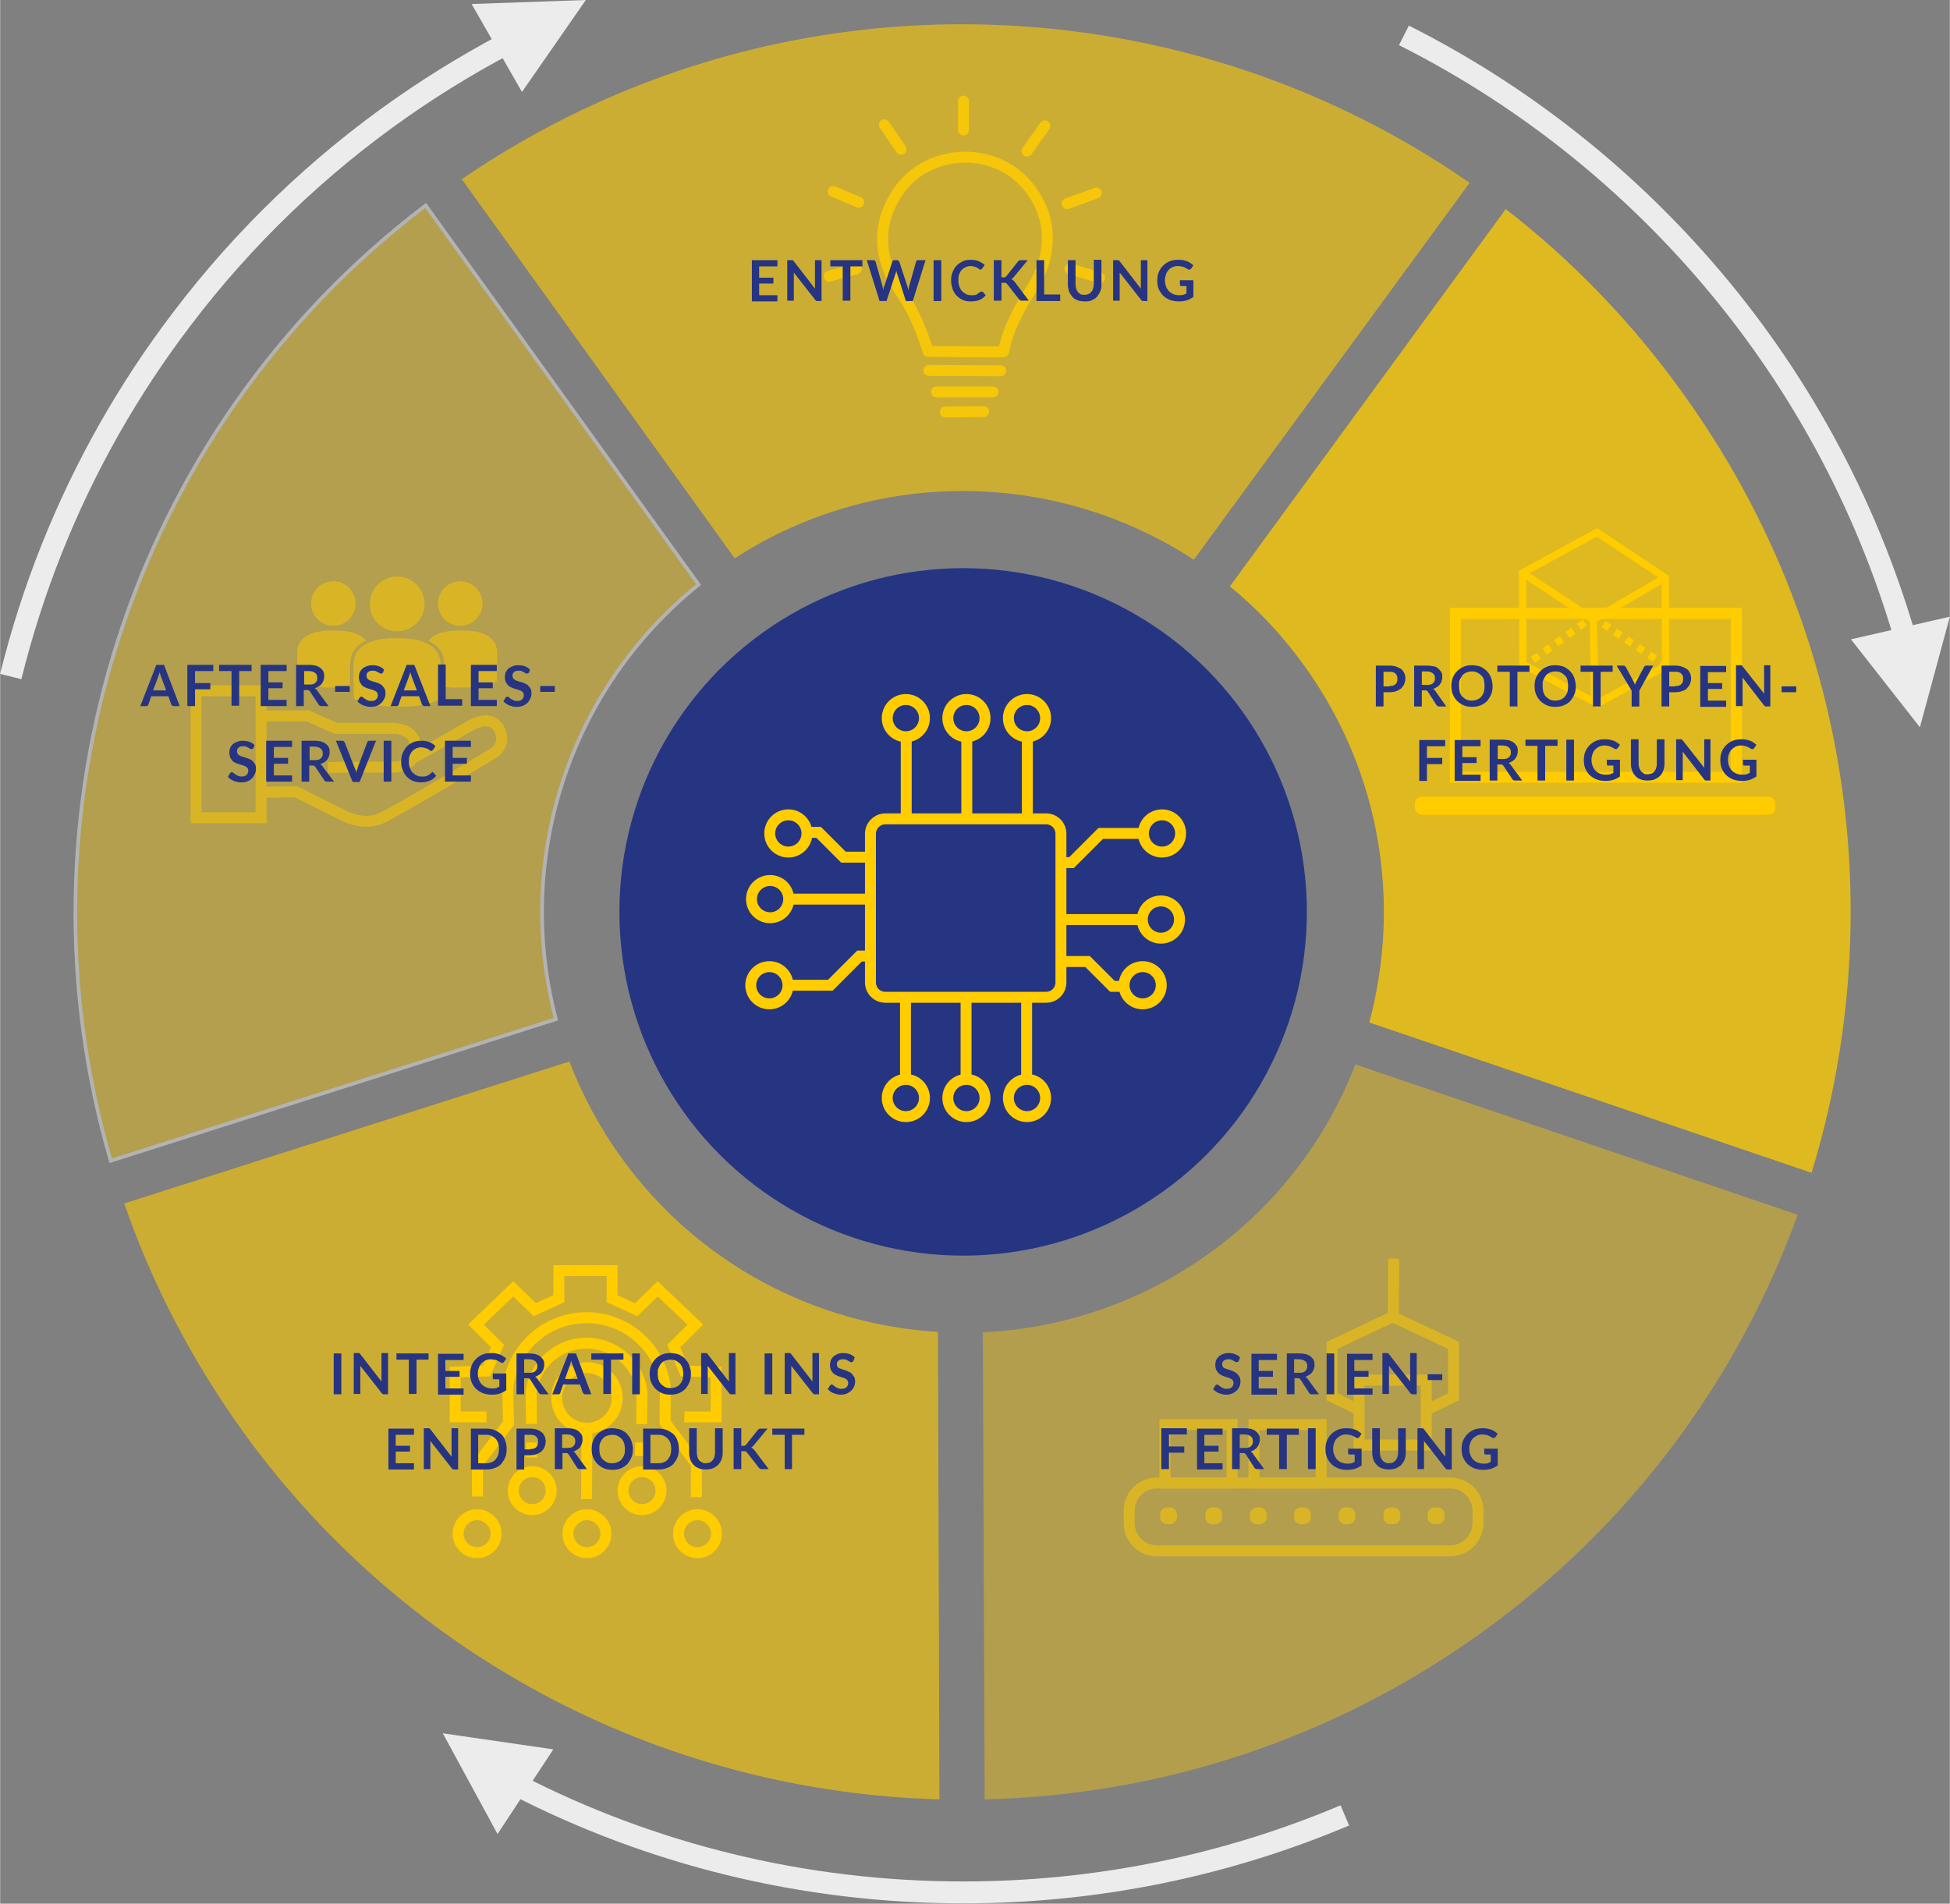 <?xml version="1.0" encoding="utf-8"?>
<svg xmlns="http://www.w3.org/2000/svg" xmlns:xlink="http://www.w3.org/1999/xlink" version="1.1" id="Ebene_2_00000064325497730326459170000003372521596648568500_" x="0px" y="0px" viewBox="0 0 534.3 521.7" style="enable-background:new 0 0 534.3 521.7;" xml:space="preserve" width="800" height="781">
<rect x="0" y="0" width="534.3" height="521.7" fill="#808080" stroke="none"/>
<style type="text/css">
	.st0{fill:#253582;}
	.st1{opacity:0.6;}
	.st2{fill:#FFCC00;}
	.st3{opacity:0.4;}
	.st4{fill:#FFCC00;stroke:#FFFFFF;stroke-miterlimit:10;}
	.st5{opacity:0.4;fill:#FFCC00;enable-background:new    ;}
	.st6{opacity:0.75;fill:#FFCC00;enable-background:new    ;}
	.st7{fill:none;stroke:#ECECED;stroke-width:6;stroke-miterlimit:10;}
	.st8{fill:#ECECED;}
	.st9{fill:none;stroke:#FFCD00;stroke-width:3;stroke-miterlimit:10;}
	.st10{opacity:0.8;}
	.st11{fill:none;stroke:#FFCC00;stroke-width:3;stroke-linecap:round;stroke-linejoin:round;}
	.st12{fill:none;stroke:#FFCC00;stroke-width:3;stroke-miterlimit:10;}
	.st13{fill:none;stroke:#FFCC00;stroke-width:2;stroke-miterlimit:10;}
	.st14{fill:none;stroke:#FFCC00;stroke-width:2;stroke-miterlimit:10;stroke-dasharray:0,0,1.94,1.94;}
	.st15{fill:none;stroke:#FFCC00;stroke-width:2;stroke-miterlimit:10;stroke-dasharray:0,0,1.89,1.89;}
	.st16{opacity:0.5;}
	.st17{enable-background:new    ;}
	.st18{fill:#263482;}
</style>
<g id="Ebene_1-2">
	<circle class="st0" cx="263.9" cy="249.9" r="94.2"/>
	<g class="st1">
		<path class="st2" d="M327.1,153.4l75.6-103.3C321.9-6,211.9-9.3,126.5,49.1L201.3,153C240.4,127.7,289.9,129,327.1,153.4    L327.1,153.4z"/>
	</g>
	<g class="st3">
		<path class="st4" d="M152.3,279.3c-11.3-42.9,2.9-89.9,39.1-119.1L116.6,56.3C34.5,118.7,2.8,223.9,30.3,318.1L152.3,279.3z"/>
	</g>
	<g class="st1">
		<path class="st2" d="M257,365c-33.4-2-65.7-18.5-86.8-47.8c-6-8.3-10.7-17.2-14.2-26.3L34,329.8c7.5,21.7,18.3,42.6,32.3,62.2    c46.2,64.1,117.7,99.1,191.1,101.1L257,365L257,365z"/>
	</g>
	<g>
		<path class="st5" d="M371.4,291.7c-7.8,20.1-21.3,38.3-40.1,51.8s-40.4,20.6-62,21.6l0.5,128c47.4-1.1,94.9-16,136.2-45.7    c41.3-29.7,70.5-70,86.6-114.5L371.4,291.7L371.4,291.7z"/>
		<path class="st6" d="M412.6,57.3L337,160.7c7.6,6.2,14.5,13.5,20.5,21.9c21.1,29.3,26.4,65.2,17.7,97.6l121.2,41.2    c21.5-70.2,11.1-149.2-35.1-213.4C447.2,88.3,430.8,71.4,412.6,57.3L412.6,57.3z"/>
	</g>
	<g>
		<path class="st7" d="M2.9,185.4c5.9-23.9,15-46.6,26.8-67.5c6-10.6,12.7-20.8,20.1-30.5C66.7,65.1,87.1,45.5,110,29.5    c10.3-7.2,21.2-13.7,32.5-19.5"/>
		<polygon class="st8" points="129.2,1.1 160.5,0 143,25.2   "/>
	</g>
	<g>
		<path class="st7" d="M384.7,9.7c34.8,17.5,65.2,42.4,89.3,72.5c23.9,29.9,41.5,65,50.9,103.3"/>
		<polygon class="st8" points="534.3,169 526.1,199.3 507.2,175.2   "/>
	</g>
	<g>
		<path class="st7" d="M368.5,497.5c-32.2,13.6-67.5,21.1-104.6,21.1c-44.1,0-85.8-10.6-122.5-29.5"/>
		<polygon class="st8" points="136.3,502.6 121.3,475 151.6,479.4   "/>
	</g>
	<g id="Gruppe_626">
		<path id="Rechteck_476" class="st9" d="M242.6,224.4h44c2.3,0,4.1,1.8,4.1,4.1v40.7c0,2.3-1.8,4.1-4.1,4.1h-44    c-2.3,0-4.1-1.8-4.1-4.1v-40.7C238.5,226.2,240.4,224.4,242.6,224.4z"/>
		<g id="Gruppe_603">
			<g id="Gruppe_602">
				<path id="Pfad_114" class="st9" d="M238.4,262h-2.9l-8,8h-11.8"/>
				<path id="Pfad_115" class="st9" d="M238.2,234.9h-7.1l-6.8-6.8H221"/>
				<line id="Linie_120" class="st9" x1="216.1" y1="246.4" x2="238.6" y2="246.4"/>
			</g>
			<circle id="Ellipse_70" class="st9" cx="216" cy="228.4" r="5.1"/>
			<circle id="Ellipse_71" class="st9" cx="211" cy="246.4" r="5.1"/>
			<circle id="Ellipse_72" class="st9" cx="210.8" cy="270" r="5.1"/>
		</g>
		<g id="Gruppe_605">
			<g id="Gruppe_604">
				<path id="Pfad_116" class="st9" d="M290.7,236.4h2.9l8-8h11.8"/>
				<path id="Pfad_117" class="st9" d="M290.9,263.5h7.1l6.8,6.8h3.2"/>
				<line id="Linie_121" class="st9" x1="313" y1="252" x2="290.6" y2="252"/>
			</g>
			<circle id="Ellipse_73" class="st9" cx="313.1" cy="270" r="5.1"/>
			<circle id="Ellipse_74" class="st9" cx="318.1" cy="252" r="5.1"/>
			<circle id="Ellipse_75" class="st9" cx="318.4" cy="228.4" r="5.1"/>
		</g>
		<g id="Gruppe_615">
			<g id="Gruppe_608">
				<g id="Gruppe_607">
					<g id="Gruppe_606">
						<line id="Linie_122" class="st9" x1="248.3" y1="201.8" x2="248.3" y2="224.5"/>
					</g>
				</g>
				<circle id="Ellipse_76" class="st9" cx="248.2" cy="196.8" r="5.1"/>
			</g>
			<g id="Gruppe_611">
				<g id="Gruppe_610">
					<g id="Gruppe_609">
						<line id="Linie_123" class="st9" x1="264.9" y1="201.8" x2="264.9" y2="224.5"/>
					</g>
				</g>
				<circle id="Ellipse_77" class="st9" cx="264.8" cy="196.8" r="5.1"/>
			</g>
			<g id="Gruppe_614">
				<g id="Gruppe_613">
					<g id="Gruppe_612">
						<line id="Linie_124" class="st9" x1="281.5" y1="201.8" x2="281.5" y2="224.5"/>
					</g>
				</g>
				<circle id="Ellipse_78" class="st9" cx="281.4" cy="196.8" r="5.1"/>
			</g>
		</g>
		<g id="Gruppe_625">
			<g id="Gruppe_618">
				<g id="Gruppe_617">
					<g id="Gruppe_616">
						<line id="Linie_125" class="st9" x1="281.3" y1="295.9" x2="281.3" y2="273.2"/>
					</g>
				</g>
				<circle id="Ellipse_79" class="st9" cx="281.4" cy="300.9" r="5.1"/>
			</g>
			<g id="Gruppe_621">
				<g id="Gruppe_620">
					<g id="Gruppe_619">
						<line id="Linie_126" class="st9" x1="264.7" y1="295.9" x2="264.7" y2="273.2"/>
					</g>
				</g>
				<circle id="Ellipse_80" class="st9" cx="264.8" cy="300.9" r="5.1"/>
			</g>
			<g id="Gruppe_624">
				<g id="Gruppe_623">
					<g id="Gruppe_622">
						<line id="Linie_127" class="st9" x1="248.1" y1="295.9" x2="248.1" y2="273.2"/>
					</g>
				</g>
				<circle id="Ellipse_81" class="st9" cx="248.2" cy="300.9" r="5.1"/>
			</g>
		</g>
	</g>
	<g class="st10">
		<path class="st11" d="M264,43.1c0,0,14.3-1.2,21.1,13.4c5.4,11.9-2.6,22.9-2.6,22.9s-6.4,9.5-7.5,17c-2.1,0.1-20.7-0.1-20.7-0.1    s-2.5-9-7.2-15.8c-3.9-5.6-8.6-15.3-1.9-26.6S264,43.1,264,43.1L264,43.1z"/>
		<line class="st11" x1="254.5" y1="101.5" x2="274.2" y2="101.6"/>
		<path class="st11" d="M256.6,107.4h15.5"/>
		<path class="st11" d="M259,112.9c1.5,0,10.5-0.1,10.5-0.1"/>
		<line class="st11" x1="227.2" y1="75.7" x2="234.6" y2="73.7"/>
		<line class="st11" x1="228.3" y1="52.5" x2="235.3" y2="55.4"/>
		<line class="st11" x1="242.3" y1="34.2" x2="246.9" y2="40.9"/>
		<line class="st11" x1="264" y1="27.7" x2="264" y2="35.6"/>
		<line class="st11" x1="281.4" y1="41.4" x2="286.3" y2="34.5"/>
		<line class="st11" x1="292.4" y1="55.8" x2="300.4" y2="52.9"/>
		<line class="st11" x1="293.2" y1="73.7" x2="301.3" y2="76.1"/>
	</g>
	<rect x="398.8" y="168.1" class="st12" width="77" height="44.9"/>
	<path class="st2" d="M389.7,218.3h94.8c1.1,0,2,0.9,2,2v1c0,1.1-0.9,2-2,2h-94.8c-1.1,0-2-0.9-2-2v-1   C387.7,219.2,388.6,218.3,389.7,218.3z"/>
	<g>
		<polygon class="st13" points="417.2,157 417.3,182.1 437.7,192.8 456.4,182.5 456.3,158.3 437.6,145.9   "/>
		<polyline class="st13" points="456.3,158.3 436.6,169.8 437,192   "/>
		<line class="st13" x1="417.2" y1="157" x2="436.6" y2="169.8"/>
		<g>
			<line class="st13" x1="417.7" y1="182.5" x2="418.5" y2="181.9"/>
			<line class="st14" x1="420.1" y1="180.8" x2="435" y2="170.1"/>
			<line class="st13" x1="435.8" y1="169.5" x2="436.6" y2="169"/>
		</g>
		<g>
			<line class="st13" x1="455.9" y1="182.1" x2="455.1" y2="181.6"/>
			<line class="st15" x1="453.5" y1="180.5" x2="438.6" y2="170.5"/>
			<line class="st13" x1="437.8" y1="169.9" x2="437" y2="169.4"/>
		</g>
	</g>
	<g class="st16">
		<polyline class="st12" points="372.3,386.3 365,382.8 365,368.7 381.5,360.9   "/>
		<path class="st12" d="M397.4,425H317c-4.2,0-7.6-3.4-7.6-7.6V414c0-4.2,3.4-7.6,7.6-7.6h80.4c4.2,0,7.6,3.4,7.6,7.6v3.4    C405,421.5,401.6,425,397.4,425z"/>
		<path class="st2" d="M393.9,417.7h-0.8c-1,0-1.9-0.8-1.9-1.9v-0.8c0-1,0.8-1.9,1.9-1.9h0.8c1,0,1.9,0.8,1.9,1.9v0.8    C395.8,416.8,395,417.7,393.9,417.7z"/>
		<path class="st2" d="M381.8,417.7h-0.8c-1,0-1.9-0.8-1.9-1.9v-0.8c0-1,0.8-1.9,1.9-1.9h0.8c1,0,1.9,0.8,1.9,1.9v0.8    C383.7,416.8,382.8,417.7,381.8,417.7z"/>
		<path class="st2" d="M369.5,417.7h-0.8c-1,0-1.9-0.8-1.9-1.9v-0.8c0-1,0.8-1.9,1.9-1.9h0.8c1,0,1.9,0.8,1.9,1.9v0.8    C371.4,416.8,370.5,417.7,369.5,417.7z"/>
		<path class="st2" d="M357.3,417.7h-0.8c-1,0-1.9-0.8-1.9-1.9v-0.8c0-1,0.8-1.9,1.9-1.9h0.8c1,0,1.9,0.8,1.9,1.9v0.8    C359.2,416.8,358.3,417.7,357.3,417.7z"/>
		<path class="st2" d="M345.2,417.7h-0.8c-1,0-1.9-0.8-1.9-1.9v-0.8c0-1,0.8-1.9,1.9-1.9h0.8c1,0,1.9,0.8,1.9,1.9v0.8    C347,416.8,346.2,417.7,345.2,417.7z"/>
		<path class="st2" d="M333,417.7h-0.8c-1,0-1.9-0.8-1.9-1.9v-0.8c0-1,0.8-1.9,1.9-1.9h0.8c1,0,1.9,0.8,1.9,1.9v0.8    C334.9,416.8,334,417.7,333,417.7z"/>
		<path class="st2" d="M320.6,417.7h-0.8c-1,0-1.9-0.8-1.9-1.9v-0.8c0-1,0.8-1.9,1.9-1.9h0.8c1,0,1.9,0.8,1.9,1.9v0.8    C322.4,416.8,321.6,417.7,320.6,417.7z"/>
		<rect x="372.4" y="378.2" class="st12" width="18.4" height="17.8"/>
		<rect x="343.6" y="390.4" class="st12" width="18.4" height="16"/>
		<rect x="319.2" y="390.4" class="st12" width="18.4" height="16"/>
		<polyline class="st12" points="391,386.3 398.3,382.8 398.3,368.7 381.8,360.9 381.9,344.9   "/>
	</g>
	<g>
		<polyline class="st12" points="187.5,388.3 196.2,388.3 196.2,376 187.5,375.7 184.6,368.9 190.5,363 180.2,353.2 174.3,358.9     167.7,355.9 167.7,348.2 153.1,348.2 153.1,355.9 146.5,358.9 140.6,353.2 130.4,363 136.3,368.9 133.3,375.7 124.7,376     124.7,388.3 133.3,388.3   "/>
		<path class="st12" d="M130.8,410.1v-8.9l8.5-11.2l-0.2-9.5c1.2-10.9,10.4-19.4,21.6-19.4s20.4,8.5,21.6,19.3l-0.1,9.4l8.6,11.4    v9.1"/>
		<path class="st12" d="M145.6,390.2l-0.1-8.5c0.8-7.7,7.3-13.6,15.2-13.6s14.4,5.9,15.2,13.6l-0.1,8.6"/>
		<line class="st12" x1="175.5" y1="395.3" x2="175.5" y2="399"/>
		<line class="st12" x1="145.6" y1="395.3" x2="145.6" y2="399.4"/>
		<circle class="st12" cx="160.8" cy="383.1" r="8.3"/>
		<circle class="st12" cx="160.8" cy="420.3" r="5.2"/>
		<circle class="st12" cx="191.1" cy="420.3" r="5.2"/>
		<circle class="st12" cx="130.7" cy="420.3" r="5.2"/>
		<circle class="st12" cx="145.8" cy="408.5" r="5.2"/>
		<circle class="st12" cx="175.9" cy="408.5" r="5.2"/>
		<line class="st12" x1="160.8" y1="391.5" x2="160.7" y2="410.8"/>
	</g>
	<g class="st16">
		<rect x="53.7" y="189.3" class="st12" width="17.8" height="34.8"/>
		<path class="st12" d="M71.7,217.1l9.4-0.1l13,6.5c0,0,5.4,3,10.4,0.7s30.7-17.8,30.7-17.8s3.9-2.4,1.5-6.7s-7.9-0.8-7.9-0.8    l-15.3,8.7"/>
		<path class="st12" d="M71.7,196.2l12.6,0l7.7,3.4h16.1c0,0,5.5,0.2,5.7,4.7c0.1,3.6-1.7,5.5-5.4,5.9c-0.2,0-18.6,0.1-18.6,0.1"/>
		<circle class="st2" cx="91.3" cy="165.4" r="6.1"/>
		<circle class="st2" cx="108.8" cy="165.5" r="7.5"/>
		<circle class="st2" cx="126.1" cy="165.4" r="6.1"/>
		<path class="st2" d="M108.4,193.6c-8.3,0.1-11.4-2.2-11.4-2.2s-0.2-3.4-0.2-5.3v-3.9c0-3.8,2.7-7.4,11.6-7.3    c9.7-0.2,12.3,3.5,12.3,7.3v9.2C120.7,191.5,117.1,194,108.4,193.6z"/>
		<path class="st2" d="M95.9,186.3v-4.2c0-2.6,1.2-5.1,4.4-6.5c-1.3-1.7-4.1-2.9-9.2-2.8c-7.4-0.1-9.7,2.9-9.7,6.1v3.3    c0,1.6,0.1,4.4,0.1,4.4s2.6,1.9,9.5,1.8c1.9,0.1,3.5,0,4.8-0.2C95.9,187.5,95.9,186.8,95.9,186.3L95.9,186.3z"/>
		<path class="st2" d="M121.7,186.3v-4.2c0-2.6-1.2-5.1-4.4-6.5c1.3-1.7,4.1-2.9,9.2-2.8c7.4-0.1,9.7,2.9,9.7,6.1v3.3    c0,1.6-0.1,4.4-0.1,4.4s-2.6,1.9-9.5,1.8c-1.9,0.1-3.5,0-4.8-0.2C121.7,187.5,121.7,186.8,121.7,186.3L121.7,186.3z"/>
	</g>
</g>
<g class="st17">
	<path class="st18" d="M49.2,193.5h-1.6c-0.2,0-0.3,0-0.4-0.1c-0.1-0.1-0.2-0.2-0.3-0.3l-0.8-2.3h-4.7l-0.8,2.3   c0,0.1-0.1,0.2-0.2,0.3c-0.1,0.1-0.3,0.1-0.4,0.1h-1.6l4.4-11.3h2.1L49.2,193.5z M45.5,189.2l-1.4-3.7c-0.1-0.2-0.1-0.4-0.2-0.6   c-0.1-0.2-0.1-0.5-0.2-0.7c-0.1,0.3-0.1,0.5-0.2,0.7c-0.1,0.2-0.1,0.4-0.2,0.6l-1.4,3.7H45.5z"/>
	<path class="st18" d="M53.4,183.9v3.3h4.2v1.7h-4.2v4.6h-2.1v-11.3h7.1v1.7H53.4z"/>
	<path class="st18" d="M68.9,183.9h-3.4v9.5h-2.1v-9.5h-3.4v-1.7h8.9V183.9z"/>
	<path class="st18" d="M73.5,183.9v3.1h3.9v1.6h-3.9v3.2h5v1.7h-7.1v-11.3h7.1v1.7H73.5z"/>
	<path class="st18" d="M90,193.5h-1.9c-0.4,0-0.6-0.1-0.8-0.4l-2.4-3.6c-0.1-0.1-0.2-0.2-0.3-0.3c-0.1-0.1-0.3-0.1-0.5-0.1h-0.9v4.4   h-2.1v-11.3h3.4c0.8,0,1.4,0.1,2,0.2c0.5,0.2,1,0.4,1.3,0.7c0.4,0.3,0.6,0.6,0.8,1c0.2,0.4,0.2,0.8,0.2,1.3c0,0.4-0.1,0.7-0.2,1.1   c-0.1,0.3-0.3,0.6-0.5,0.9c-0.2,0.3-0.5,0.5-0.8,0.7c-0.3,0.2-0.7,0.4-1.1,0.5c0.1,0.1,0.3,0.2,0.4,0.3c0.1,0.1,0.2,0.2,0.3,0.4   L90,193.5z M84.7,187.6c0.4,0,0.7,0,1-0.1c0.3-0.1,0.5-0.2,0.7-0.4c0.2-0.2,0.3-0.4,0.4-0.6c0.1-0.2,0.1-0.5,0.1-0.8   c0-0.6-0.2-1-0.6-1.3c-0.4-0.3-1-0.5-1.7-0.5h-1.3v3.7H84.7z"/>
	<path class="st18" d="M91.8,188h4v1.6h-4V188z"/>
	<path class="st18" d="M104.9,184.3c-0.1,0.1-0.1,0.2-0.2,0.2c-0.1,0-0.2,0.1-0.3,0.1c-0.1,0-0.2,0-0.4-0.1   c-0.1-0.1-0.3-0.2-0.5-0.3c-0.2-0.1-0.4-0.2-0.6-0.3c-0.2-0.1-0.5-0.1-0.8-0.1c-0.3,0-0.5,0-0.8,0.1s-0.4,0.2-0.5,0.3   s-0.3,0.3-0.3,0.4c-0.1,0.2-0.1,0.4-0.1,0.6c0,0.3,0.1,0.5,0.2,0.7c0.1,0.2,0.3,0.3,0.6,0.5c0.2,0.1,0.5,0.2,0.8,0.3   c0.3,0.1,0.6,0.2,1,0.3s0.6,0.2,1,0.4c0.3,0.1,0.6,0.3,0.8,0.6c0.2,0.2,0.4,0.5,0.6,0.8c0.1,0.3,0.2,0.7,0.2,1.2   c0,0.5-0.1,1-0.3,1.4c-0.2,0.4-0.4,0.8-0.8,1.2c-0.3,0.3-0.7,0.6-1.2,0.8c-0.5,0.2-1,0.3-1.7,0.3c-0.4,0-0.7,0-1.1-0.1   c-0.3-0.1-0.7-0.2-1-0.3c-0.3-0.1-0.6-0.3-0.9-0.5c-0.3-0.2-0.5-0.4-0.7-0.6l0.6-1c0.1-0.1,0.1-0.1,0.2-0.2c0.1,0,0.2-0.1,0.3-0.1   c0.1,0,0.3,0.1,0.4,0.2s0.3,0.2,0.5,0.4c0.2,0.1,0.5,0.2,0.7,0.4c0.3,0.1,0.6,0.2,1,0.2c0.6,0,1.1-0.1,1.4-0.4   c0.3-0.3,0.5-0.7,0.5-1.2c0-0.3-0.1-0.5-0.2-0.7c-0.1-0.2-0.3-0.3-0.6-0.5c-0.2-0.1-0.5-0.2-0.8-0.3c-0.3-0.1-0.6-0.2-1-0.3   c-0.3-0.1-0.6-0.2-1-0.4c-0.3-0.1-0.6-0.3-0.8-0.6c-0.2-0.2-0.4-0.5-0.6-0.9c-0.1-0.4-0.2-0.8-0.2-1.3c0-0.4,0.1-0.8,0.2-1.2   c0.2-0.4,0.4-0.7,0.7-1c0.3-0.3,0.7-0.5,1.2-0.7c0.5-0.2,1-0.3,1.6-0.3c0.7,0,1.3,0.1,1.8,0.3c0.6,0.2,1,0.5,1.4,0.9L104.9,184.3z"/>
	<path class="st18" d="M117.9,193.5h-1.6c-0.2,0-0.3,0-0.4-0.1c-0.1-0.1-0.2-0.2-0.3-0.3l-0.8-2.3H110l-0.8,2.3   c0,0.1-0.1,0.2-0.2,0.3c-0.1,0.1-0.3,0.1-0.4,0.1h-1.6l4.4-11.3h2.1L117.9,193.5z M114.2,189.2l-1.4-3.7c-0.1-0.2-0.1-0.4-0.2-0.6   c-0.1-0.2-0.1-0.5-0.2-0.7c-0.1,0.3-0.1,0.5-0.2,0.7c-0.1,0.2-0.1,0.4-0.2,0.6l-1.4,3.7H114.2z"/>
	<path class="st18" d="M126.6,191.7v1.7H120v-11.3h2.1v9.5H126.6z"/>
	<path class="st18" d="M131.1,183.9v3.1h3.9v1.6h-3.9v3.2h5v1.7H129v-11.3h7.1v1.7H131.1z"/>
	<path class="st18" d="M144.9,184.3c-0.1,0.1-0.1,0.2-0.2,0.2c-0.1,0-0.2,0.1-0.3,0.1c-0.1,0-0.2,0-0.4-0.1   c-0.1-0.1-0.3-0.2-0.5-0.3c-0.2-0.1-0.4-0.2-0.6-0.3c-0.2-0.1-0.5-0.1-0.8-0.1c-0.3,0-0.5,0-0.8,0.1s-0.4,0.2-0.5,0.3   c-0.1,0.1-0.3,0.3-0.3,0.4c-0.1,0.2-0.1,0.4-0.1,0.6c0,0.3,0.1,0.5,0.2,0.7c0.1,0.2,0.3,0.3,0.6,0.5c0.2,0.1,0.5,0.2,0.8,0.3   c0.3,0.1,0.6,0.2,1,0.3s0.6,0.2,1,0.4s0.6,0.3,0.8,0.6c0.2,0.2,0.4,0.5,0.6,0.8c0.1,0.3,0.2,0.7,0.2,1.2c0,0.5-0.1,1-0.3,1.4   c-0.2,0.4-0.4,0.8-0.8,1.2c-0.3,0.3-0.7,0.6-1.2,0.8c-0.5,0.2-1,0.3-1.7,0.3c-0.4,0-0.7,0-1.1-0.1c-0.3-0.1-0.7-0.2-1-0.3   c-0.3-0.1-0.6-0.3-0.9-0.5c-0.3-0.2-0.5-0.4-0.7-0.6l0.6-1c0.1-0.1,0.1-0.1,0.2-0.2c0.1,0,0.2-0.1,0.3-0.1c0.1,0,0.3,0.1,0.4,0.2   s0.3,0.2,0.5,0.4c0.2,0.1,0.5,0.2,0.7,0.4c0.3,0.1,0.6,0.2,1,0.2c0.6,0,1.1-0.1,1.4-0.4c0.3-0.3,0.5-0.7,0.5-1.2   c0-0.3-0.1-0.5-0.2-0.7s-0.3-0.3-0.6-0.5c-0.2-0.1-0.5-0.2-0.8-0.3c-0.3-0.1-0.6-0.2-1-0.3c-0.3-0.1-0.6-0.2-1-0.4   s-0.6-0.3-0.8-0.6c-0.2-0.2-0.4-0.5-0.6-0.9c-0.1-0.4-0.2-0.8-0.2-1.3c0-0.4,0.1-0.8,0.2-1.2c0.2-0.4,0.4-0.7,0.7-1   c0.3-0.3,0.7-0.5,1.2-0.7c0.5-0.2,1-0.3,1.6-0.3c0.7,0,1.3,0.1,1.8,0.3c0.6,0.2,1,0.5,1.4,0.9L144.9,184.3z"/>
	<path class="st18" d="M148,188h4v1.6h-4V188z"/>
</g>
<g class="st17">
	<path class="st18" d="M69.4,205c-0.1,0.1-0.1,0.2-0.2,0.2c-0.1,0-0.2,0.1-0.3,0.1c-0.1,0-0.2,0-0.4-0.1c-0.1-0.1-0.3-0.2-0.5-0.3   c-0.2-0.1-0.4-0.2-0.6-0.3c-0.2-0.1-0.5-0.1-0.8-0.1c-0.3,0-0.5,0-0.8,0.1s-0.4,0.2-0.5,0.3c-0.1,0.1-0.3,0.3-0.3,0.4   s-0.1,0.4-0.1,0.6c0,0.3,0.1,0.5,0.2,0.7s0.3,0.3,0.6,0.5c0.2,0.1,0.5,0.2,0.8,0.3c0.3,0.1,0.6,0.2,1,0.3s0.6,0.2,1,0.4   c0.3,0.1,0.6,0.3,0.8,0.6c0.2,0.2,0.4,0.5,0.6,0.8c0.1,0.3,0.2,0.7,0.2,1.2c0,0.5-0.1,1-0.3,1.4c-0.2,0.4-0.4,0.8-0.8,1.2   c-0.3,0.3-0.7,0.6-1.2,0.8c-0.5,0.2-1,0.3-1.7,0.3c-0.4,0-0.7,0-1.1-0.1c-0.3-0.1-0.7-0.2-1-0.3c-0.3-0.1-0.6-0.3-0.9-0.5   c-0.3-0.2-0.5-0.4-0.7-0.6l0.6-1c0.1-0.1,0.1-0.1,0.2-0.2c0.1,0,0.2-0.1,0.3-0.1c0.1,0,0.3,0.1,0.4,0.2c0.2,0.1,0.3,0.2,0.5,0.4   c0.2,0.1,0.5,0.2,0.7,0.4c0.3,0.1,0.6,0.2,1,0.2c0.6,0,1.1-0.1,1.4-0.4c0.3-0.3,0.5-0.7,0.5-1.2c0-0.3-0.1-0.5-0.2-0.7   c-0.1-0.2-0.3-0.3-0.6-0.5c-0.2-0.1-0.5-0.2-0.8-0.3c-0.3-0.1-0.6-0.2-1-0.3s-0.6-0.2-1-0.4c-0.3-0.1-0.6-0.3-0.8-0.6   c-0.2-0.2-0.4-0.5-0.6-0.9c-0.1-0.4-0.2-0.8-0.2-1.3c0-0.4,0.1-0.8,0.2-1.2c0.2-0.4,0.4-0.7,0.7-1c0.3-0.3,0.7-0.5,1.2-0.7   c0.5-0.2,1-0.3,1.6-0.3c0.7,0,1.3,0.1,1.8,0.3c0.6,0.2,1,0.5,1.4,0.9L69.4,205z"/>
	<path class="st18" d="M75,204.6v3.1h3.9v1.6H75v3.2h5v1.7h-7.1V203H80v1.7H75z"/>
	<path class="st18" d="M91.5,214.2h-1.9c-0.4,0-0.6-0.1-0.8-0.4l-2.4-3.6c-0.1-0.1-0.2-0.2-0.3-0.3c-0.1-0.1-0.3-0.1-0.5-0.1h-0.9   v4.4h-2.1V203h3.4c0.8,0,1.4,0.1,2,0.2c0.5,0.2,1,0.4,1.3,0.7c0.4,0.3,0.6,0.6,0.8,1c0.2,0.4,0.2,0.8,0.2,1.3   c0,0.4-0.1,0.7-0.2,1.1c-0.1,0.3-0.3,0.6-0.5,0.9c-0.2,0.3-0.5,0.5-0.8,0.7c-0.3,0.2-0.7,0.4-1.1,0.5c0.1,0.1,0.3,0.2,0.4,0.3   c0.1,0.1,0.2,0.2,0.3,0.4L91.5,214.2z M86.2,208.3c0.4,0,0.7,0,1-0.1c0.3-0.1,0.5-0.2,0.7-0.4c0.2-0.2,0.3-0.4,0.4-0.6   c0.1-0.2,0.1-0.5,0.1-0.8c0-0.6-0.2-1-0.6-1.3c-0.4-0.3-1-0.5-1.7-0.5h-1.3v3.7H86.2z"/>
	<path class="st18" d="M103,203l-4.5,11.3h-1.9L92,203h1.7c0.2,0,0.3,0,0.4,0.1c0.1,0.1,0.2,0.2,0.3,0.3l2.7,6.9   c0.1,0.2,0.2,0.5,0.3,0.7c0.1,0.3,0.2,0.5,0.2,0.8c0.1-0.3,0.1-0.6,0.2-0.8c0.1-0.3,0.2-0.5,0.2-0.7l2.6-6.9c0-0.1,0.1-0.2,0.2-0.3   c0.1-0.1,0.3-0.1,0.4-0.1H103z"/>
	<path class="st18" d="M107.2,214.2h-2.1V203h2.1V214.2z"/>
	<path class="st18" d="M118.4,211.6c0.1,0,0.2,0,0.3,0.1l0.8,0.9c-0.5,0.6-1,1-1.7,1.3c-0.7,0.3-1.5,0.5-2.4,0.5   c-0.8,0-1.6-0.1-2.3-0.4c-0.7-0.3-1.2-0.7-1.7-1.2c-0.5-0.5-0.8-1.1-1.1-1.8c-0.3-0.7-0.4-1.5-0.4-2.3c0-0.8,0.1-1.6,0.4-2.3   c0.3-0.7,0.7-1.3,1.1-1.8c0.5-0.5,1.1-0.9,1.8-1.2c0.7-0.3,1.4-0.4,2.3-0.4c0.8,0,1.5,0.1,2.2,0.4c0.6,0.3,1.2,0.6,1.6,1.1l-0.7,1   c0,0.1-0.1,0.1-0.2,0.2c-0.1,0-0.2,0.1-0.3,0.1c-0.1,0-0.2,0-0.2-0.1c-0.1,0-0.2-0.1-0.3-0.2c-0.1-0.1-0.2-0.1-0.3-0.2   c-0.1-0.1-0.3-0.1-0.5-0.2c-0.2-0.1-0.4-0.1-0.6-0.2c-0.2,0-0.5-0.1-0.8-0.1c-0.5,0-1,0.1-1.4,0.3s-0.8,0.4-1.1,0.8   c-0.3,0.3-0.5,0.8-0.7,1.2c-0.2,0.5-0.2,1.1-0.2,1.7c0,0.6,0.1,1.2,0.3,1.7c0.2,0.5,0.4,0.9,0.7,1.2c0.3,0.3,0.7,0.6,1.1,0.8   c0.4,0.2,0.9,0.3,1.3,0.3c0.3,0,0.5,0,0.8,0c0.2,0,0.4-0.1,0.6-0.1c0.2-0.1,0.4-0.2,0.6-0.3c0.2-0.1,0.3-0.2,0.5-0.4   c0.1,0,0.1-0.1,0.2-0.1C118.3,211.6,118.3,211.6,118.4,211.6z"/>
	<path class="st18" d="M124,204.6v3.1h3.9v1.6H124v3.2h5v1.7h-7.1V203h7.1v1.7H124z"/>
</g>
<g class="st17">
	<path class="st18" d="M380.7,182.4c0.7,0,1.4,0.1,1.9,0.3c0.5,0.2,1,0.4,1.4,0.7s0.6,0.7,0.8,1.1c0.2,0.4,0.3,0.9,0.3,1.4   c0,0.5-0.1,1-0.3,1.5s-0.5,0.8-0.8,1.2c-0.4,0.3-0.8,0.6-1.4,0.8c-0.5,0.2-1.2,0.3-1.9,0.3h-1.6v3.9h-2.1v-11.2H380.7z M380.7,188   c0.4,0,0.7,0,1-0.1c0.3-0.1,0.5-0.2,0.7-0.4c0.2-0.2,0.3-0.4,0.4-0.6c0.1-0.3,0.1-0.5,0.1-0.9c0-0.3,0-0.6-0.1-0.8   c-0.1-0.2-0.2-0.4-0.4-0.6c-0.2-0.2-0.4-0.3-0.7-0.4s-0.6-0.1-1-0.1h-1.6v4H380.7z"/>
	<path class="st18" d="M396.3,193.6h-1.9c-0.4,0-0.6-0.1-0.8-0.4l-2.3-3.6c-0.1-0.1-0.2-0.2-0.3-0.3s-0.3-0.1-0.5-0.1h-0.9v4.4h-2.1   v-11.2h3.4c0.8,0,1.4,0.1,2,0.2s1,0.4,1.3,0.7s0.6,0.6,0.8,1c0.2,0.4,0.2,0.8,0.2,1.3c0,0.4-0.1,0.7-0.2,1.1s-0.3,0.6-0.5,0.9   c-0.2,0.3-0.5,0.5-0.8,0.7c-0.3,0.2-0.7,0.4-1,0.5c0.1,0.1,0.3,0.2,0.4,0.3c0.1,0.1,0.2,0.2,0.3,0.4L396.3,193.6z M391,187.7   c0.4,0,0.7,0,1-0.1c0.3-0.1,0.5-0.2,0.7-0.4c0.2-0.2,0.3-0.4,0.4-0.6c0.1-0.2,0.1-0.5,0.1-0.8c0-0.6-0.2-1-0.6-1.3   c-0.4-0.3-0.9-0.5-1.7-0.5h-1.3v3.7H391z"/>
	<path class="st18" d="M409,188c0,0.8-0.1,1.6-0.4,2.3c-0.3,0.7-0.7,1.3-1.1,1.8c-0.5,0.5-1.1,0.9-1.8,1.2s-1.5,0.4-2.3,0.4   c-0.8,0-1.6-0.1-2.3-0.4c-0.7-0.3-1.3-0.7-1.8-1.2c-0.5-0.5-0.9-1.1-1.2-1.8c-0.3-0.7-0.4-1.5-0.4-2.3c0-0.8,0.1-1.6,0.4-2.3   c0.3-0.7,0.7-1.3,1.2-1.8c0.5-0.5,1.1-0.9,1.8-1.2c0.7-0.3,1.5-0.4,2.3-0.4c0.6,0,1.1,0.1,1.6,0.2s1,0.3,1.4,0.6s0.8,0.5,1.1,0.9   c0.3,0.3,0.6,0.7,0.8,1.1c0.2,0.4,0.4,0.9,0.5,1.4S409,187.5,409,188z M406.8,188c0-0.6-0.1-1.2-0.2-1.7s-0.4-0.9-0.7-1.2   c-0.3-0.3-0.7-0.6-1.1-0.8c-0.4-0.2-0.9-0.3-1.5-0.3c-0.5,0-1,0.1-1.5,0.3c-0.4,0.2-0.8,0.4-1.1,0.8s-0.5,0.8-0.7,1.2   s-0.2,1-0.2,1.7c0,0.6,0.1,1.2,0.2,1.7c0.2,0.5,0.4,0.9,0.7,1.2c0.3,0.3,0.7,0.6,1.1,0.8c0.4,0.2,0.9,0.3,1.5,0.3   c0.5,0,1-0.1,1.5-0.3c0.4-0.2,0.8-0.4,1.1-0.8c0.3-0.3,0.5-0.8,0.7-1.2C406.7,189.2,406.8,188.6,406.8,188z"/>
	<path class="st18" d="M419.2,184.1h-3.4v9.5h-2.1v-9.5h-3.4v-1.7h8.8V184.1z"/>
	<path class="st18" d="M431.8,188c0,0.8-0.1,1.6-0.4,2.3c-0.3,0.7-0.7,1.3-1.1,1.8c-0.5,0.5-1.1,0.9-1.8,1.2s-1.5,0.4-2.3,0.4   c-0.8,0-1.6-0.1-2.3-0.4c-0.7-0.3-1.3-0.7-1.8-1.2c-0.5-0.5-0.9-1.1-1.2-1.8c-0.3-0.7-0.4-1.5-0.4-2.3c0-0.8,0.1-1.6,0.4-2.3   c0.3-0.7,0.7-1.3,1.2-1.8c0.5-0.5,1.1-0.9,1.8-1.2c0.7-0.3,1.5-0.4,2.3-0.4c0.6,0,1.1,0.1,1.6,0.2s1,0.3,1.4,0.6s0.8,0.5,1.1,0.9   c0.3,0.3,0.6,0.7,0.8,1.1c0.2,0.4,0.4,0.9,0.5,1.4S431.8,187.5,431.8,188z M429.7,188c0-0.6-0.1-1.2-0.2-1.7s-0.4-0.9-0.7-1.2   c-0.3-0.3-0.7-0.6-1.1-0.8c-0.4-0.2-0.9-0.3-1.5-0.3c-0.5,0-1,0.1-1.5,0.3c-0.4,0.2-0.8,0.4-1.1,0.8s-0.5,0.8-0.7,1.2   s-0.2,1-0.2,1.7c0,0.6,0.1,1.2,0.2,1.7c0.2,0.5,0.4,0.9,0.7,1.2c0.3,0.3,0.7,0.6,1.1,0.8c0.4,0.2,0.9,0.3,1.5,0.3   c0.5,0,1-0.1,1.5-0.3c0.4-0.2,0.8-0.4,1.1-0.8c0.3-0.3,0.5-0.8,0.7-1.2C429.6,189.2,429.7,188.6,429.7,188z"/>
	<path class="st18" d="M442,184.1h-3.4v9.5h-2.1v-9.5h-3.4v-1.7h8.8V184.1z"/>
	<path class="st18" d="M449.2,189.3v4.3h-2.1v-4.3l-4.1-6.9h1.8c0.2,0,0.3,0,0.4,0.1s0.2,0.2,0.3,0.3l2,3.7c0.1,0.2,0.2,0.4,0.3,0.6   c0.1,0.2,0.2,0.4,0.2,0.6c0.1-0.2,0.1-0.4,0.2-0.6c0.1-0.2,0.2-0.4,0.3-0.6l2-3.7c0.1-0.1,0.1-0.2,0.3-0.3c0.1-0.1,0.3-0.1,0.4-0.1   h1.8L449.2,189.3z"/>
	<path class="st18" d="M459,182.4c0.7,0,1.4,0.1,1.9,0.3s1,0.4,1.4,0.7c0.4,0.3,0.6,0.7,0.8,1.1c0.2,0.4,0.3,0.9,0.3,1.4   c0,0.5-0.1,1-0.3,1.5c-0.2,0.5-0.5,0.8-0.8,1.2s-0.8,0.6-1.4,0.8c-0.5,0.2-1.2,0.3-1.9,0.3h-1.6v3.9h-2.1v-11.2H459z M459,188   c0.4,0,0.7,0,1-0.1c0.3-0.1,0.5-0.2,0.7-0.4c0.2-0.2,0.3-0.4,0.4-0.6s0.1-0.5,0.1-0.9c0-0.3,0-0.6-0.1-0.8s-0.2-0.4-0.4-0.6   c-0.2-0.2-0.4-0.3-0.7-0.4c-0.3-0.1-0.6-0.1-1-0.1h-1.6v4H459z"/>
	<path class="st18" d="M468,184.1v3.1h3.9v1.6H468v3.2h5v1.7h-7.1v-11.2h7.1v1.7H468z"/>
	<path class="st18" d="M485.1,182.4v11.2h-1.1c-0.2,0-0.3,0-0.4-0.1c-0.1-0.1-0.2-0.1-0.3-0.3l-5.8-7.5c0,0.3,0,0.7,0,0.9v6.9h-1.8   v-11.2h1.1c0.1,0,0.2,0,0.2,0c0.1,0,0.1,0,0.2,0c0,0,0.1,0.1,0.1,0.1c0,0,0.1,0.1,0.2,0.2l5.9,7.5c0-0.2,0-0.4,0-0.5s0-0.3,0-0.5   v-6.8H485.1z"/>
	<path class="st18" d="M488.2,188.1h4v1.6h-4V188.1z"/>
</g>
<g class="st17">
	<path class="st18" d="M391,204.4v3.3h4.2v1.7H391v4.6h-2.1v-11.2h7.1v1.7H391z"/>
	<path class="st18" d="M400.7,204.4v3.1h3.9v1.6h-3.9v3.2h5v1.7h-7.1v-11.2h7.1v1.7H400.7z"/>
	<path class="st18" d="M417.1,213.9h-1.9c-0.4,0-0.6-0.1-0.8-0.4l-2.4-3.6c-0.1-0.1-0.2-0.2-0.3-0.3s-0.3-0.1-0.5-0.1h-0.9v4.4h-2.1   v-11.2h3.4c0.8,0,1.4,0.1,2,0.2c0.5,0.2,1,0.4,1.3,0.7s0.6,0.6,0.8,1c0.2,0.4,0.2,0.8,0.2,1.3c0,0.4-0.1,0.7-0.2,1.1   c-0.1,0.3-0.3,0.6-0.5,0.9c-0.2,0.3-0.5,0.5-0.8,0.7c-0.3,0.2-0.7,0.4-1,0.5c0.1,0.1,0.3,0.2,0.4,0.3c0.1,0.1,0.2,0.2,0.3,0.4   L417.1,213.9z M411.8,208c0.4,0,0.7,0,1-0.1c0.3-0.1,0.5-0.2,0.7-0.4c0.2-0.2,0.3-0.4,0.4-0.6c0.1-0.2,0.1-0.5,0.1-0.8   c0-0.6-0.2-1-0.6-1.3c-0.4-0.3-0.9-0.5-1.7-0.5h-1.3v3.7H411.8z"/>
	<path class="st18" d="M426.8,204.4h-3.4v9.5h-2.1v-9.5H418v-1.7h8.8V204.4z"/>
	<path class="st18" d="M431.3,213.9h-2.1v-11.2h2.1V213.9z"/>
	<path class="st18" d="M443.9,208.3v4.5c-0.6,0.4-1.2,0.7-1.8,0.9c-0.6,0.2-1.3,0.3-2.1,0.3c-0.9,0-1.7-0.1-2.5-0.4   c-0.7-0.3-1.4-0.7-1.9-1.2c-0.5-0.5-0.9-1.1-1.2-1.8s-0.4-1.5-0.4-2.3c0-0.8,0.1-1.6,0.4-2.3s0.7-1.3,1.2-1.8   c0.5-0.5,1.1-0.9,1.8-1.2c0.7-0.3,1.5-0.4,2.4-0.4c0.5,0,0.9,0,1.3,0.1s0.8,0.2,1.1,0.3c0.3,0.1,0.6,0.3,0.9,0.5   c0.3,0.2,0.5,0.4,0.8,0.6l-0.6,0.9c-0.1,0.1-0.2,0.2-0.4,0.3c-0.2,0-0.3,0-0.5-0.1c-0.2-0.1-0.3-0.2-0.5-0.3   c-0.2-0.1-0.4-0.2-0.6-0.3s-0.4-0.1-0.7-0.2s-0.6-0.1-0.9-0.1c-0.6,0-1,0.1-1.5,0.3c-0.4,0.2-0.8,0.5-1.1,0.8   c-0.3,0.3-0.6,0.8-0.7,1.2c-0.2,0.5-0.3,1-0.3,1.6c0,0.6,0.1,1.2,0.3,1.7c0.2,0.5,0.4,0.9,0.8,1.3c0.3,0.3,0.7,0.6,1.2,0.8   s1,0.3,1.6,0.3c0.4,0,0.8,0,1.1-0.1s0.6-0.2,1-0.4v-2h-1.4c-0.1,0-0.2,0-0.3-0.1s-0.1-0.2-0.1-0.3v-1.2H443.9z"/>
	<path class="st18" d="M451.4,212.2c0.4,0,0.8-0.1,1.1-0.2c0.3-0.1,0.6-0.3,0.8-0.6c0.2-0.2,0.4-0.5,0.5-0.9   c0.1-0.3,0.2-0.7,0.2-1.2v-6.7h2.1v6.7c0,0.7-0.1,1.3-0.3,1.8c-0.2,0.6-0.5,1.1-0.9,1.5c-0.4,0.4-0.9,0.7-1.5,1   c-0.6,0.2-1.2,0.3-1.9,0.3c-0.7,0-1.4-0.1-1.9-0.3c-0.6-0.2-1.1-0.5-1.5-1c-0.4-0.4-0.7-0.9-0.9-1.5c-0.2-0.6-0.3-1.2-0.3-1.8v-6.7   h2.1v6.7c0,0.4,0.1,0.8,0.2,1.2c0.1,0.3,0.3,0.6,0.5,0.9c0.2,0.2,0.5,0.4,0.8,0.6C450.6,212.2,451,212.2,451.4,212.2z"/>
	<path class="st18" d="M468.7,202.7v11.2h-1.1c-0.2,0-0.3,0-0.4-0.1c-0.1-0.1-0.2-0.1-0.3-0.3l-5.8-7.5c0,0.3,0,0.7,0,0.9v6.9h-1.8   v-11.2h1.1c0.1,0,0.2,0,0.2,0c0.1,0,0.1,0,0.2,0c0,0,0.1,0.1,0.1,0.1c0,0,0.1,0.1,0.2,0.2l5.9,7.5c0-0.2,0-0.4,0-0.5s0-0.3,0-0.5   v-6.8H468.7z"/>
	<path class="st18" d="M481.3,208.3v4.5c-0.6,0.4-1.2,0.7-1.8,0.9c-0.6,0.2-1.3,0.3-2.1,0.3c-0.9,0-1.7-0.1-2.5-0.4   c-0.7-0.3-1.4-0.7-1.9-1.2c-0.5-0.5-0.9-1.1-1.2-1.8c-0.3-0.7-0.4-1.5-0.4-2.3c0-0.8,0.1-1.6,0.4-2.3s0.7-1.3,1.2-1.8   c0.5-0.5,1.1-0.9,1.8-1.2c0.7-0.3,1.5-0.4,2.4-0.4c0.5,0,0.9,0,1.3,0.1s0.8,0.2,1.1,0.3s0.6,0.3,0.9,0.5c0.3,0.2,0.5,0.4,0.8,0.6   l-0.6,0.9c-0.1,0.1-0.2,0.2-0.4,0.3c-0.1,0-0.3,0-0.5-0.1c-0.2-0.1-0.3-0.2-0.5-0.3c-0.2-0.1-0.4-0.2-0.6-0.3   c-0.2-0.1-0.4-0.1-0.7-0.2s-0.6-0.1-0.9-0.1c-0.6,0-1.1,0.1-1.5,0.3c-0.4,0.2-0.8,0.5-1.1,0.8c-0.3,0.3-0.6,0.8-0.7,1.2   c-0.2,0.5-0.3,1-0.3,1.6c0,0.6,0.1,1.2,0.3,1.7c0.2,0.5,0.4,0.9,0.8,1.3c0.3,0.3,0.7,0.6,1.2,0.8s1,0.3,1.6,0.3   c0.4,0,0.8,0,1.1-0.1s0.6-0.2,1-0.4v-2H478c-0.1,0-0.2,0-0.3-0.1s-0.1-0.2-0.1-0.3v-1.2H481.3z"/>
</g>
<g class="st17">
	<path class="st18" d="M208,73v3.1h3.9v1.6H208v3.2h5v1.7h-7V71.3h7V73H208z"/>
	<path class="st18" d="M225.1,71.3v11.2h-1.1c-0.2,0-0.3,0-0.4-0.1c-0.1-0.1-0.2-0.1-0.3-0.3l-5.8-7.4c0,0.3,0,0.7,0,0.9v6.8h-1.8   V71.3h1.1c0.1,0,0.2,0,0.2,0c0.1,0,0.1,0,0.2,0s0.1,0.1,0.1,0.1c0,0,0.1,0.1,0.2,0.2l5.8,7.5c0-0.2,0-0.4,0-0.5c0-0.2,0-0.3,0-0.5   v-6.8H225.1z"/>
	<path class="st18" d="M236.3,73H233v9.4h-2.1V73h-3.4v-1.7h8.8V73z"/>
	<path class="st18" d="M253.6,71.3l-3.5,11.2h-1.9l-2.4-7.6c-0.1-0.2-0.1-0.4-0.2-0.7c0,0.1-0.1,0.2-0.1,0.4c0,0.1-0.1,0.2-0.1,0.3   l-2.5,7.6h-1.9l-3.5-11.2h1.7c0.2,0,0.3,0,0.5,0.1c0.1,0.1,0.2,0.2,0.2,0.3l1.9,6.7c0,0.2,0.1,0.3,0.1,0.5c0,0.2,0.1,0.4,0.1,0.6   c0-0.2,0.1-0.4,0.1-0.6c0-0.2,0.1-0.4,0.2-0.5l2.2-6.7c0-0.1,0.1-0.2,0.2-0.3c0.1-0.1,0.3-0.1,0.4-0.1h0.6c0.2,0,0.3,0,0.4,0.1   c0.1,0.1,0.2,0.2,0.3,0.3l2.2,6.7c0.1,0.3,0.2,0.7,0.3,1.1c0.1-0.4,0.1-0.8,0.2-1.1l1.9-6.7c0-0.1,0.1-0.2,0.2-0.3   c0.1-0.1,0.3-0.1,0.5-0.1H253.6z"/>
	<path class="st18" d="M257.9,82.5h-2.1V71.3h2.1V82.5z"/>
	<path class="st18" d="M269,79.9c0.1,0,0.2,0,0.3,0.1l0.8,0.9c-0.5,0.6-1,1-1.7,1.3c-0.7,0.3-1.5,0.4-2.4,0.4   c-0.8,0-1.6-0.1-2.2-0.4c-0.7-0.3-1.2-0.7-1.7-1.2s-0.8-1.1-1.1-1.8c-0.2-0.7-0.4-1.5-0.4-2.3c0-0.8,0.1-1.6,0.4-2.3   c0.3-0.7,0.6-1.3,1.1-1.8s1.1-0.9,1.7-1.2s1.4-0.4,2.2-0.4c0.8,0,1.5,0.1,2.2,0.4c0.6,0.3,1.2,0.6,1.6,1l-0.7,1   c0,0.1-0.1,0.1-0.2,0.2c-0.1,0-0.2,0.1-0.3,0.1c-0.1,0-0.2,0-0.2-0.1c-0.1,0-0.2-0.1-0.3-0.2s-0.2-0.1-0.3-0.2   c-0.1-0.1-0.3-0.1-0.4-0.2c-0.2-0.1-0.4-0.1-0.6-0.2c-0.2,0-0.5-0.1-0.8-0.1c-0.5,0-1,0.1-1.4,0.3c-0.4,0.2-0.8,0.4-1.1,0.8   c-0.3,0.3-0.5,0.7-0.7,1.2s-0.2,1-0.2,1.7c0,0.6,0.1,1.2,0.3,1.7s0.4,0.9,0.7,1.2c0.3,0.3,0.7,0.6,1.1,0.8c0.4,0.2,0.9,0.3,1.3,0.3   c0.3,0,0.5,0,0.8,0c0.2,0,0.4-0.1,0.6-0.1c0.2-0.1,0.4-0.2,0.5-0.3s0.3-0.2,0.5-0.4c0.1,0,0.1-0.1,0.2-0.1   C268.9,79.9,268.9,79.9,269,79.9z"/>
	<path class="st18" d="M274.5,76h0.5c0.2,0,0.4,0,0.5-0.1c0.1-0.1,0.2-0.1,0.3-0.3l3.1-3.9c0.1-0.2,0.3-0.3,0.4-0.3   c0.1-0.1,0.3-0.1,0.5-0.1h1.8l-3.8,4.6c-0.2,0.3-0.5,0.5-0.7,0.6c0.2,0.1,0.3,0.1,0.5,0.3c0.1,0.1,0.3,0.3,0.4,0.4l3.9,5.2h-1.8   c-0.2,0-0.4,0-0.6-0.1c-0.1-0.1-0.2-0.2-0.3-0.3l-3.2-4.1c-0.1-0.1-0.2-0.2-0.3-0.3c-0.1-0.1-0.3-0.1-0.6-0.1h-0.7v4.9h-2.1V71.3   h2.1V76z"/>
	<path class="st18" d="M290.5,80.8v1.7H284V71.3h2.1v9.4H290.5z"/>
	<path class="st18" d="M297.1,80.8c0.4,0,0.8-0.1,1.1-0.2c0.3-0.1,0.6-0.3,0.8-0.6c0.2-0.2,0.4-0.5,0.5-0.9c0.1-0.3,0.2-0.7,0.2-1.2   v-6.7h2.1V78c0,0.7-0.1,1.3-0.3,1.8s-0.5,1-0.9,1.5s-0.9,0.7-1.5,1s-1.2,0.3-1.9,0.3c-0.7,0-1.4-0.1-1.9-0.3   c-0.6-0.2-1.1-0.5-1.5-1s-0.7-0.9-0.9-1.5c-0.2-0.6-0.3-1.2-0.3-1.8v-6.7h2.1V78c0,0.4,0.1,0.8,0.2,1.2c0.1,0.3,0.3,0.6,0.5,0.9   c0.2,0.2,0.5,0.4,0.8,0.6C296.3,80.7,296.7,80.8,297.1,80.8z"/>
	<path class="st18" d="M314.4,71.3v11.2h-1.1c-0.2,0-0.3,0-0.4-0.1c-0.1-0.1-0.2-0.1-0.3-0.3l-5.8-7.4c0,0.3,0,0.7,0,0.9v6.8H305   V71.3h1.1c0.1,0,0.2,0,0.2,0s0.1,0,0.2,0s0.1,0.1,0.1,0.1c0,0,0.1,0.1,0.2,0.2l5.8,7.5c0-0.2,0-0.4,0-0.5c0-0.2,0-0.3,0-0.5v-6.8   H314.4z"/>
	<path class="st18" d="M327,76.9v4.5c-0.6,0.4-1.2,0.7-1.8,0.9c-0.6,0.2-1.3,0.3-2.1,0.3c-0.9,0-1.7-0.1-2.5-0.4s-1.4-0.7-1.9-1.2   s-0.9-1.1-1.2-1.8c-0.3-0.7-0.4-1.5-0.4-2.3c0-0.8,0.1-1.6,0.4-2.3c0.3-0.7,0.7-1.3,1.2-1.8s1.1-0.9,1.8-1.2   c0.7-0.3,1.5-0.4,2.4-0.4c0.5,0,0.9,0,1.3,0.1c0.4,0.1,0.8,0.2,1.1,0.3c0.3,0.1,0.6,0.3,0.9,0.5c0.3,0.2,0.5,0.4,0.8,0.6l-0.6,0.9   c-0.1,0.1-0.2,0.2-0.4,0.3c-0.1,0-0.3,0-0.5-0.1c-0.2-0.1-0.3-0.2-0.5-0.3s-0.4-0.2-0.6-0.3c-0.2-0.1-0.4-0.1-0.7-0.2   c-0.3,0-0.6-0.1-0.9-0.1c-0.6,0-1,0.1-1.5,0.3c-0.4,0.2-0.8,0.4-1.1,0.8c-0.3,0.3-0.6,0.8-0.7,1.2c-0.2,0.5-0.3,1-0.3,1.6   c0,0.6,0.1,1.2,0.3,1.7c0.2,0.5,0.4,0.9,0.8,1.3c0.3,0.3,0.7,0.6,1.2,0.8c0.5,0.2,1,0.3,1.6,0.3c0.4,0,0.8,0,1.1-0.1   s0.6-0.2,0.9-0.4v-2h-1.4c-0.1,0-0.2,0-0.3-0.1c-0.1-0.1-0.1-0.2-0.1-0.3v-1.2H327z"/>
</g>
<g class="st17">
	<path class="st18" d="M339.4,373c-0.1,0.1-0.1,0.2-0.2,0.2c-0.1,0-0.2,0.1-0.3,0.1c-0.1,0-0.2,0-0.4-0.1s-0.3-0.2-0.5-0.3   s-0.4-0.2-0.6-0.3c-0.2-0.1-0.5-0.1-0.8-0.1c-0.3,0-0.5,0-0.8,0.1c-0.2,0.1-0.4,0.2-0.5,0.3c-0.1,0.1-0.3,0.3-0.3,0.4   c-0.1,0.2-0.1,0.4-0.1,0.6c0,0.3,0.1,0.5,0.2,0.7s0.3,0.3,0.6,0.4s0.5,0.2,0.8,0.3s0.6,0.2,0.9,0.3c0.3,0.1,0.6,0.2,0.9,0.4   s0.6,0.3,0.8,0.6s0.4,0.5,0.6,0.8c0.1,0.3,0.2,0.7,0.2,1.2c0,0.5-0.1,1-0.3,1.4s-0.4,0.8-0.8,1.1c-0.3,0.3-0.7,0.6-1.2,0.8   c-0.5,0.2-1,0.3-1.6,0.3c-0.4,0-0.7,0-1-0.1c-0.3-0.1-0.7-0.2-1-0.3c-0.3-0.1-0.6-0.3-0.9-0.5s-0.5-0.4-0.7-0.6l0.6-1   c0.1-0.1,0.1-0.1,0.2-0.2c0.1,0,0.2-0.1,0.3-0.1c0.1,0,0.3,0.1,0.4,0.2c0.1,0.1,0.3,0.2,0.5,0.4c0.2,0.1,0.4,0.2,0.7,0.4   c0.3,0.1,0.6,0.2,1,0.2c0.6,0,1-0.1,1.4-0.4c0.3-0.3,0.5-0.7,0.5-1.2c0-0.3-0.1-0.5-0.2-0.7c-0.1-0.2-0.3-0.3-0.6-0.5   c-0.2-0.1-0.5-0.2-0.8-0.3c-0.3-0.1-0.6-0.2-0.9-0.3s-0.6-0.2-0.9-0.4s-0.6-0.3-0.8-0.6c-0.2-0.2-0.4-0.5-0.6-0.9   c-0.1-0.3-0.2-0.8-0.2-1.3c0-0.4,0.1-0.8,0.2-1.2c0.2-0.4,0.4-0.7,0.7-1c0.3-0.3,0.7-0.5,1.1-0.7c0.5-0.2,1-0.3,1.6-0.3   c0.7,0,1.3,0.1,1.8,0.3c0.6,0.2,1,0.5,1.4,0.9L339.4,373z"/>
	<path class="st18" d="M344.9,372.6v3.1h3.9v1.6h-3.9v3.2h5v1.7h-7v-11.2h7v1.7H344.9z"/>
	<path class="st18" d="M361.4,382.1h-1.9c-0.4,0-0.6-0.1-0.8-0.4l-2.3-3.6c-0.1-0.1-0.2-0.2-0.3-0.3c-0.1-0.1-0.3-0.1-0.5-0.1h-0.9   v4.4h-2.1v-11.2h3.4c0.8,0,1.4,0.1,1.9,0.2c0.5,0.2,1,0.4,1.3,0.7c0.3,0.3,0.6,0.6,0.8,1c0.2,0.4,0.2,0.8,0.2,1.3   c0,0.4-0.1,0.7-0.2,1.1c-0.1,0.3-0.3,0.6-0.5,0.9s-0.5,0.5-0.8,0.7c-0.3,0.2-0.7,0.4-1,0.5c0.1,0.1,0.3,0.2,0.4,0.3   s0.2,0.2,0.3,0.4L361.4,382.1z M356,376.2c0.4,0,0.7,0,1-0.1c0.3-0.1,0.5-0.2,0.7-0.4c0.2-0.2,0.3-0.4,0.4-0.6   c0.1-0.2,0.1-0.5,0.1-0.8c0-0.6-0.2-1-0.6-1.3c-0.4-0.3-0.9-0.5-1.7-0.5h-1.3v3.7H356z"/>
	<path class="st18" d="M365.6,382.1h-2.1v-11.2h2.1V382.1z"/>
	<path class="st18" d="M371.1,372.6v3.1h3.9v1.6h-3.9v3.2h5v1.7h-7v-11.2h7v1.7H371.1z"/>
	<path class="st18" d="M388.2,370.9v11.2h-1.1c-0.2,0-0.3,0-0.4-0.1c-0.1-0.1-0.2-0.1-0.3-0.3l-5.8-7.4c0,0.3,0,0.7,0,0.9v6.8h-1.8   v-11.2h1.1c0.1,0,0.2,0,0.2,0c0.1,0,0.1,0,0.2,0s0.1,0.1,0.1,0.1c0,0,0.1,0.1,0.2,0.2l5.8,7.5c0-0.2,0-0.4,0-0.5s0-0.3,0-0.5v-6.8   H388.2z"/>
	<path class="st18" d="M391.2,376.6h4v1.6h-4V376.6z"/>
</g>
<g class="st17">
	<path class="st18" d="M320.3,393.1v3.3h4.2v1.7h-4.2v4.5h-2.1v-11.2h7v1.7H320.3z"/>
	<path class="st18" d="M330,393.1v3.1h3.9v1.6H330v3.2h5v1.7h-7v-11.2h7v1.7H330z"/>
	<path class="st18" d="M346.4,402.6h-1.9c-0.4,0-0.6-0.1-0.8-0.4l-2.3-3.6c-0.1-0.1-0.2-0.2-0.3-0.3c-0.1-0.1-0.3-0.1-0.5-0.1h-0.9   v4.4h-2.1v-11.2h3.4c0.8,0,1.4,0.1,1.9,0.2c0.5,0.2,1,0.4,1.3,0.7c0.3,0.3,0.6,0.6,0.8,1s0.2,0.8,0.2,1.3c0,0.4-0.1,0.7-0.2,1.1   c-0.1,0.3-0.3,0.6-0.5,0.9c-0.2,0.3-0.5,0.5-0.8,0.7c-0.3,0.2-0.7,0.4-1,0.5c0.1,0.1,0.3,0.2,0.4,0.3s0.2,0.2,0.3,0.4L346.4,402.6z    M341.1,396.8c0.4,0,0.7,0,1-0.1c0.3-0.1,0.5-0.2,0.7-0.4s0.3-0.4,0.4-0.6c0.1-0.2,0.1-0.5,0.1-0.8c0-0.6-0.2-1-0.6-1.3   c-0.4-0.3-0.9-0.5-1.7-0.5h-1.3v3.7H341.1z"/>
	<path class="st18" d="M356,393.2h-3.4v9.4h-2.1v-9.4h-3.4v-1.7h8.8V393.2z"/>
	<path class="st18" d="M360.5,402.6h-2.1v-11.2h2.1V402.6z"/>
	<path class="st18" d="M373.1,397.1v4.5c-0.6,0.4-1.2,0.7-1.8,0.9c-0.6,0.2-1.3,0.3-2.1,0.3c-0.9,0-1.7-0.1-2.5-0.4   c-0.7-0.3-1.4-0.7-1.9-1.2c-0.5-0.5-0.9-1.1-1.2-1.8s-0.4-1.5-0.4-2.3c0-0.8,0.1-1.6,0.4-2.3s0.7-1.3,1.2-1.8   c0.5-0.5,1.1-0.9,1.8-1.2c0.7-0.3,1.5-0.4,2.4-0.4c0.5,0,0.9,0,1.3,0.1c0.4,0.1,0.8,0.2,1.1,0.3s0.6,0.3,0.9,0.5   c0.3,0.2,0.5,0.4,0.8,0.6l-0.6,0.9c-0.1,0.1-0.2,0.2-0.4,0.3c-0.2,0-0.3,0-0.5-0.1c-0.2-0.1-0.3-0.2-0.5-0.3   c-0.2-0.1-0.4-0.2-0.6-0.3c-0.2-0.1-0.4-0.1-0.7-0.2c-0.3,0-0.6-0.1-0.9-0.1c-0.6,0-1,0.1-1.5,0.3c-0.4,0.2-0.8,0.5-1.1,0.8   c-0.3,0.3-0.6,0.8-0.7,1.2c-0.2,0.5-0.3,1-0.3,1.6c0,0.6,0.1,1.2,0.3,1.7c0.2,0.5,0.4,0.9,0.8,1.3s0.7,0.6,1.2,0.8s1,0.3,1.6,0.3   c0.4,0,0.8,0,1.1-0.1c0.3-0.1,0.6-0.2,0.9-0.4v-2h-1.4c-0.1,0-0.2,0-0.3-0.1c-0.1-0.1-0.1-0.2-0.1-0.3v-1.2H373.1z"/>
	<path class="st18" d="M380.5,401c0.4,0,0.8-0.1,1.1-0.2s0.6-0.3,0.8-0.6c0.2-0.2,0.4-0.5,0.5-0.9c0.1-0.3,0.2-0.7,0.2-1.2v-6.7h2.1   v6.7c0,0.7-0.1,1.3-0.3,1.8c-0.2,0.6-0.5,1-0.9,1.5c-0.4,0.4-0.9,0.7-1.5,1c-0.6,0.2-1.2,0.3-1.9,0.3c-0.7,0-1.4-0.1-1.9-0.3   c-0.6-0.2-1.1-0.5-1.5-1c-0.4-0.4-0.7-0.9-0.9-1.5c-0.2-0.6-0.3-1.2-0.3-1.8v-6.7h2.1v6.7c0,0.4,0.1,0.8,0.2,1.2   c0.1,0.3,0.3,0.6,0.5,0.9s0.5,0.4,0.8,0.6C379.8,400.9,380.1,401,380.5,401z"/>
	<path class="st18" d="M397.8,391.5v11.2h-1.1c-0.2,0-0.3,0-0.4-0.1c-0.1-0.1-0.2-0.1-0.3-0.3l-5.8-7.4c0,0.3,0,0.7,0,0.9v6.8h-1.8   v-11.2h1.1c0.1,0,0.2,0,0.2,0c0.1,0,0.1,0,0.2,0s0.1,0.1,0.1,0.1c0,0,0.1,0.1,0.2,0.2l5.8,7.5c0-0.2,0-0.4,0-0.5c0-0.2,0-0.3,0-0.5   v-6.8H397.8z"/>
	<path class="st18" d="M410.4,397.1v4.5c-0.6,0.4-1.2,0.7-1.8,0.9c-0.6,0.2-1.3,0.3-2.1,0.3c-0.9,0-1.7-0.1-2.5-0.4   c-0.7-0.3-1.4-0.7-1.9-1.2c-0.5-0.5-0.9-1.1-1.2-1.8c-0.3-0.7-0.4-1.5-0.4-2.3c0-0.8,0.1-1.6,0.4-2.3c0.3-0.7,0.7-1.3,1.2-1.8   c0.5-0.5,1.1-0.9,1.8-1.2s1.5-0.4,2.4-0.4c0.5,0,0.9,0,1.3,0.1c0.4,0.1,0.8,0.2,1.1,0.3c0.3,0.1,0.6,0.3,0.9,0.5   c0.3,0.2,0.5,0.4,0.8,0.6l-0.6,0.9c-0.1,0.1-0.2,0.2-0.4,0.3c-0.1,0-0.3,0-0.5-0.1c-0.2-0.1-0.3-0.2-0.5-0.3   c-0.2-0.1-0.4-0.2-0.6-0.3c-0.2-0.1-0.4-0.1-0.7-0.2c-0.3,0-0.6-0.1-0.9-0.1c-0.5,0-1,0.1-1.5,0.3c-0.4,0.2-0.8,0.5-1.1,0.8   c-0.3,0.3-0.6,0.8-0.7,1.2c-0.2,0.5-0.3,1-0.3,1.6c0,0.6,0.1,1.2,0.3,1.7s0.4,0.9,0.8,1.3c0.3,0.3,0.7,0.6,1.2,0.8   c0.5,0.2,1,0.3,1.6,0.3c0.4,0,0.8,0,1.1-0.1c0.3-0.1,0.6-0.2,0.9-0.4v-2h-1.4c-0.1,0-0.2,0-0.3-0.1c-0.1-0.1-0.1-0.2-0.1-0.3v-1.2   H410.4z"/>
</g>
<g class="st17">
	<path class="st18" d="M93.5,382.1h-2.1v-11.2h2.1V382.1z"/>
	<path class="st18" d="M106.3,370.9v11.2h-1.1c-0.2,0-0.3,0-0.4-0.1c-0.1-0.1-0.2-0.1-0.3-0.3l-5.8-7.4c0,0.3,0,0.7,0,0.9v6.8h-1.8   v-11.2H98c0.1,0,0.2,0,0.2,0c0.1,0,0.1,0,0.2,0s0.1,0.1,0.1,0.1c0,0,0.1,0.1,0.2,0.2l5.8,7.5c0-0.2,0-0.4,0-0.5s0-0.3,0-0.5v-6.8   H106.3z"/>
	<path class="st18" d="M117.5,372.6h-3.4v9.4h-2.1v-9.4h-3.4v-1.7h8.8V372.6z"/>
	<path class="st18" d="M122,372.6v3.1h3.9v1.6H122v3.2h5v1.7h-7v-11.2h7v1.7H122z"/>
	<path class="st18" d="M138.7,376.5v4.5c-0.6,0.4-1.2,0.7-1.8,0.9c-0.6,0.2-1.3,0.3-2.1,0.3c-0.9,0-1.7-0.1-2.5-0.4   c-0.7-0.3-1.4-0.7-1.9-1.2c-0.5-0.5-0.9-1.1-1.2-1.8s-0.4-1.5-0.4-2.3c0-0.8,0.1-1.6,0.4-2.3s0.7-1.3,1.2-1.8   c0.5-0.5,1.1-0.9,1.8-1.2c0.7-0.3,1.5-0.4,2.4-0.4c0.5,0,0.9,0,1.3,0.1c0.4,0.1,0.8,0.2,1.1,0.3s0.6,0.3,0.9,0.5   c0.3,0.2,0.5,0.4,0.8,0.6l-0.6,0.9c-0.1,0.1-0.2,0.2-0.4,0.3c-0.1,0-0.3,0-0.5-0.1c-0.2-0.1-0.3-0.2-0.5-0.3   c-0.2-0.1-0.4-0.2-0.6-0.3c-0.2-0.1-0.4-0.1-0.7-0.2c-0.3,0-0.6-0.1-0.9-0.1c-0.6,0-1,0.1-1.5,0.3c-0.4,0.2-0.8,0.5-1.1,0.8   c-0.3,0.3-0.6,0.8-0.7,1.2c-0.2,0.5-0.3,1-0.3,1.6c0,0.6,0.1,1.2,0.3,1.7s0.4,0.9,0.8,1.3c0.3,0.3,0.7,0.6,1.2,0.8s1,0.3,1.6,0.3   c0.4,0,0.8,0,1.1-0.1c0.3-0.1,0.6-0.2,0.9-0.4v-2h-1.4c-0.1,0-0.2,0-0.3-0.1c-0.1-0.1-0.1-0.2-0.1-0.3v-1.2H138.7z"/>
	<path class="st18" d="M150.3,382.1h-1.9c-0.4,0-0.6-0.1-0.8-0.4l-2.3-3.6c-0.1-0.1-0.2-0.2-0.3-0.3c-0.1-0.1-0.3-0.1-0.5-0.1h-0.9   v4.4h-2.1v-11.2h3.4c0.8,0,1.4,0.1,1.9,0.2c0.5,0.2,1,0.4,1.3,0.7c0.3,0.3,0.6,0.6,0.8,1c0.2,0.4,0.2,0.8,0.2,1.3   c0,0.4-0.1,0.7-0.2,1.1c-0.1,0.3-0.3,0.6-0.5,0.9c-0.2,0.3-0.5,0.5-0.8,0.7c-0.3,0.2-0.7,0.4-1,0.5c0.1,0.1,0.3,0.2,0.4,0.3   s0.2,0.2,0.3,0.4L150.3,382.1z M145,376.2c0.4,0,0.7,0,1-0.1c0.3-0.1,0.5-0.2,0.7-0.4c0.2-0.2,0.3-0.4,0.4-0.6   c0.1-0.2,0.1-0.5,0.1-0.8c0-0.6-0.2-1-0.6-1.3c-0.4-0.3-0.9-0.5-1.7-0.5h-1.3v3.7H145z"/>
	<path class="st18" d="M162,382.1h-1.6c-0.2,0-0.3,0-0.4-0.1c-0.1-0.1-0.2-0.2-0.3-0.3l-0.8-2.3h-4.6l-0.8,2.3   c0,0.1-0.1,0.2-0.2,0.3s-0.3,0.1-0.4,0.1h-1.6l4.4-11.2h2.1L162,382.1z M158.3,377.9l-1.4-3.7c-0.1-0.2-0.1-0.4-0.2-0.6   c-0.1-0.2-0.1-0.5-0.2-0.7c-0.1,0.3-0.1,0.5-0.2,0.7c-0.1,0.2-0.1,0.4-0.2,0.6l-1.3,3.7H158.3z"/>
	<path class="st18" d="M170.8,372.6h-3.4v9.4h-2.1v-9.4H162v-1.7h8.8V372.6z"/>
	<path class="st18" d="M175.3,382.1h-2.1v-11.2h2.1V382.1z"/>
	<path class="st18" d="M189.3,376.5c0,0.8-0.1,1.6-0.4,2.3c-0.3,0.7-0.7,1.3-1.1,1.8c-0.5,0.5-1.1,0.9-1.8,1.2   c-0.7,0.3-1.5,0.4-2.3,0.4c-0.8,0-1.6-0.1-2.3-0.4c-0.7-0.3-1.3-0.7-1.8-1.2c-0.5-0.5-0.9-1.1-1.2-1.8c-0.3-0.7-0.4-1.5-0.4-2.3   s0.1-1.6,0.4-2.3c0.3-0.7,0.7-1.3,1.2-1.8c0.5-0.5,1.1-0.9,1.8-1.2c0.7-0.3,1.5-0.4,2.3-0.4c0.6,0,1.1,0.1,1.6,0.2   c0.5,0.1,1,0.3,1.4,0.6c0.4,0.2,0.8,0.5,1.1,0.9s0.6,0.7,0.8,1.1c0.2,0.4,0.4,0.9,0.5,1.4C189.3,375.4,189.3,376,189.3,376.5z    M187.2,376.5c0-0.6-0.1-1.2-0.2-1.6c-0.2-0.5-0.4-0.9-0.7-1.2c-0.3-0.3-0.7-0.6-1.1-0.8s-0.9-0.3-1.5-0.3c-0.5,0-1,0.1-1.5,0.3   s-0.8,0.4-1.1,0.8c-0.3,0.3-0.5,0.8-0.7,1.2s-0.2,1-0.2,1.6c0,0.6,0.1,1.2,0.2,1.6c0.2,0.5,0.4,0.9,0.7,1.2   c0.3,0.3,0.7,0.6,1.1,0.8s0.9,0.3,1.5,0.3c0.5,0,1-0.1,1.5-0.3s0.8-0.4,1.1-0.8c0.3-0.3,0.5-0.7,0.7-1.2   C187.1,377.7,187.2,377.1,187.2,376.5z"/>
	<path class="st18" d="M201.5,370.9v11.2h-1.1c-0.2,0-0.3,0-0.4-0.1c-0.1-0.1-0.2-0.1-0.3-0.3l-5.8-7.4c0,0.3,0,0.7,0,0.9v6.8h-1.8   v-11.2h1.1c0.1,0,0.2,0,0.2,0c0.1,0,0.1,0,0.2,0s0.1,0.1,0.1,0.1c0,0,0.1,0.1,0.2,0.2l5.8,7.5c0-0.2,0-0.4,0-0.5s0-0.3,0-0.5v-6.8   H201.5z"/>
	<path class="st18" d="M211.6,382.1h-2.1v-11.2h2.1V382.1z"/>
	<path class="st18" d="M224.4,370.9v11.2h-1.1c-0.2,0-0.3,0-0.4-0.1c-0.1-0.1-0.2-0.1-0.3-0.3l-5.8-7.4c0,0.3,0,0.7,0,0.9v6.8H215   v-11.2h1.1c0.1,0,0.2,0,0.2,0c0.1,0,0.1,0,0.2,0s0.1,0.1,0.1,0.1c0,0,0.1,0.1,0.2,0.2l5.8,7.5c0-0.2,0-0.4,0-0.5s0-0.3,0-0.5v-6.8   H224.4z"/>
	<path class="st18" d="M233.8,373c-0.1,0.1-0.1,0.2-0.2,0.2c-0.1,0-0.2,0.1-0.3,0.1c-0.1,0-0.2,0-0.4-0.1s-0.3-0.2-0.5-0.3   s-0.4-0.2-0.6-0.3c-0.2-0.1-0.5-0.1-0.8-0.1c-0.3,0-0.5,0-0.8,0.1s-0.4,0.2-0.5,0.3c-0.1,0.1-0.3,0.3-0.3,0.4   c-0.1,0.2-0.1,0.4-0.1,0.6c0,0.3,0.1,0.5,0.2,0.7s0.3,0.3,0.6,0.4c0.2,0.1,0.5,0.2,0.8,0.3c0.3,0.1,0.6,0.2,0.9,0.3   c0.3,0.1,0.6,0.2,0.9,0.4c0.3,0.1,0.6,0.3,0.8,0.6s0.4,0.5,0.6,0.8c0.1,0.3,0.2,0.7,0.2,1.2c0,0.5-0.1,1-0.3,1.4   c-0.2,0.4-0.4,0.8-0.8,1.1c-0.3,0.3-0.7,0.6-1.2,0.8s-1,0.3-1.6,0.3c-0.4,0-0.7,0-1-0.1s-0.7-0.2-1-0.3c-0.3-0.1-0.6-0.3-0.9-0.5   c-0.3-0.2-0.5-0.4-0.7-0.6l0.6-1c0.1-0.1,0.1-0.1,0.2-0.2c0.1,0,0.2-0.1,0.3-0.1c0.1,0,0.3,0.1,0.4,0.2c0.1,0.1,0.3,0.2,0.5,0.4   s0.4,0.2,0.7,0.4c0.3,0.1,0.6,0.2,1,0.2c0.6,0,1-0.1,1.4-0.4c0.3-0.3,0.5-0.7,0.5-1.2c0-0.3-0.1-0.5-0.2-0.7   c-0.1-0.2-0.3-0.3-0.6-0.5s-0.5-0.2-0.8-0.3c-0.3-0.1-0.6-0.2-0.9-0.3s-0.6-0.2-0.9-0.4c-0.3-0.1-0.6-0.3-0.8-0.6   c-0.2-0.2-0.4-0.5-0.6-0.9c-0.1-0.3-0.2-0.8-0.2-1.3c0-0.4,0.1-0.8,0.2-1.2c0.2-0.4,0.4-0.7,0.7-1c0.3-0.3,0.7-0.5,1.1-0.7   s1-0.3,1.6-0.3c0.7,0,1.3,0.1,1.8,0.3c0.6,0.2,1,0.5,1.4,0.9L233.8,373z"/>
</g>
<g class="st17">
	<path class="st18" d="M108.4,393.1v3.1h3.9v1.6h-3.9v3.2h5v1.7h-7v-11.2h7v1.7H108.4z"/>
	<path class="st18" d="M125.5,391.5v11.2h-1.1c-0.2,0-0.3,0-0.4-0.1c-0.1-0.1-0.2-0.1-0.3-0.3l-5.8-7.4c0,0.3,0,0.7,0,0.9v6.8h-1.8   v-11.2h1.1c0.1,0,0.2,0,0.2,0c0.1,0,0.1,0,0.2,0s0.1,0.1,0.1,0.1c0,0,0.1,0.1,0.2,0.2l5.8,7.5c0-0.2,0-0.4,0-0.5s0-0.3,0-0.5v-6.8   H125.5z"/>
	<path class="st18" d="M138.8,397.1c0,0.8-0.1,1.6-0.4,2.3c-0.3,0.7-0.7,1.3-1.1,1.8c-0.5,0.5-1.1,0.9-1.8,1.1   c-0.7,0.3-1.5,0.4-2.3,0.4h-4.2v-11.2h4.2c0.8,0,1.6,0.1,2.3,0.4c0.7,0.3,1.3,0.7,1.8,1.1c0.5,0.5,0.9,1.1,1.1,1.8   C138.7,395.5,138.8,396.3,138.8,397.1z M136.7,397.1c0-0.6-0.1-1.2-0.2-1.6c-0.2-0.5-0.4-0.9-0.7-1.2c-0.3-0.3-0.7-0.6-1.1-0.8   s-0.9-0.3-1.5-0.3H131v7.8h2.2c0.5,0,1-0.1,1.5-0.3s0.8-0.4,1.1-0.8s0.5-0.7,0.7-1.2C136.6,398.2,136.7,397.7,136.7,397.1z"/>
	<path class="st18" d="M145.2,391.5c0.7,0,1.4,0.1,1.9,0.3s1,0.4,1.3,0.7c0.4,0.3,0.6,0.7,0.8,1.1c0.2,0.4,0.3,0.9,0.3,1.4   c0,0.5-0.1,1-0.3,1.5c-0.2,0.5-0.4,0.8-0.8,1.2c-0.4,0.3-0.8,0.6-1.4,0.8c-0.5,0.2-1.2,0.3-1.9,0.3h-1.5v3.9h-2.1v-11.2H145.2z    M145.2,397.1c0.4,0,0.7,0,1-0.1c0.3-0.1,0.5-0.2,0.7-0.4c0.2-0.2,0.3-0.4,0.4-0.6c0.1-0.3,0.1-0.5,0.1-0.9c0-0.3,0-0.6-0.1-0.8   c-0.1-0.2-0.2-0.4-0.4-0.6c-0.2-0.2-0.4-0.3-0.7-0.4c-0.3-0.1-0.6-0.1-1-0.1h-1.5v4H145.2z"/>
	<path class="st18" d="M160.8,402.6h-1.9c-0.4,0-0.6-0.1-0.8-0.4l-2.3-3.6c-0.1-0.1-0.2-0.2-0.3-0.3c-0.1-0.1-0.3-0.1-0.5-0.1h-0.9   v4.4H152v-11.2h3.4c0.8,0,1.4,0.1,1.9,0.2c0.5,0.2,1,0.4,1.3,0.7c0.3,0.3,0.6,0.6,0.8,1c0.2,0.4,0.2,0.8,0.2,1.3   c0,0.4-0.1,0.7-0.2,1.1c-0.1,0.3-0.3,0.6-0.5,0.9c-0.2,0.3-0.5,0.5-0.8,0.7c-0.3,0.2-0.7,0.4-1,0.5c0.1,0.1,0.3,0.2,0.4,0.3   s0.2,0.2,0.3,0.4L160.8,402.6z M155.4,396.8c0.4,0,0.7,0,1-0.1c0.3-0.1,0.5-0.2,0.7-0.4c0.2-0.2,0.3-0.4,0.4-0.6   c0.1-0.2,0.1-0.5,0.1-0.8c0-0.6-0.2-1-0.6-1.3c-0.4-0.3-0.9-0.5-1.7-0.5h-1.3v3.7H155.4z"/>
	<path class="st18" d="M173.4,397.1c0,0.8-0.1,1.6-0.4,2.3c-0.3,0.7-0.7,1.3-1.1,1.8c-0.5,0.5-1.1,0.9-1.8,1.2   c-0.7,0.3-1.5,0.4-2.3,0.4c-0.8,0-1.6-0.1-2.3-0.4c-0.7-0.3-1.3-0.7-1.8-1.2c-0.5-0.5-0.9-1.1-1.2-1.8c-0.3-0.7-0.4-1.5-0.4-2.3   s0.1-1.6,0.4-2.3c0.3-0.7,0.7-1.3,1.2-1.8c0.5-0.5,1.1-0.9,1.8-1.2c0.7-0.3,1.5-0.4,2.3-0.4c0.6,0,1.1,0.1,1.6,0.2   c0.5,0.1,1,0.3,1.4,0.6c0.4,0.2,0.8,0.5,1.1,0.9s0.6,0.7,0.8,1.1c0.2,0.4,0.4,0.9,0.5,1.4C173.3,396,173.4,396.5,173.4,397.1z    M171.2,397.1c0-0.6-0.1-1.2-0.2-1.6c-0.2-0.5-0.4-0.9-0.7-1.2c-0.3-0.3-0.7-0.6-1.1-0.8s-0.9-0.3-1.5-0.3c-0.5,0-1,0.1-1.5,0.3   s-0.8,0.4-1.1,0.8c-0.3,0.3-0.5,0.8-0.7,1.2s-0.2,1-0.2,1.6c0,0.6,0.1,1.2,0.2,1.6c0.2,0.5,0.4,0.9,0.7,1.2   c0.3,0.3,0.7,0.6,1.1,0.8s0.9,0.3,1.5,0.3c0.5,0,1-0.1,1.5-0.3s0.8-0.4,1.1-0.8c0.3-0.3,0.5-0.7,0.7-1.2   C171.2,398.2,171.2,397.7,171.2,397.1z"/>
	<path class="st18" d="M186,397.1c0,0.8-0.1,1.6-0.4,2.3c-0.3,0.7-0.7,1.3-1.1,1.8c-0.5,0.5-1.1,0.9-1.8,1.1   c-0.7,0.3-1.5,0.4-2.3,0.4h-4.2v-11.2h4.2c0.8,0,1.6,0.1,2.3,0.4c0.7,0.3,1.3,0.7,1.8,1.1c0.5,0.5,0.9,1.1,1.1,1.8   C185.9,395.5,186,396.3,186,397.1z M183.9,397.1c0-0.6-0.1-1.2-0.2-1.6c-0.2-0.5-0.4-0.9-0.7-1.2c-0.3-0.3-0.7-0.6-1.1-0.8   s-0.9-0.3-1.5-0.3h-2.2v7.8h2.2c0.5,0,1-0.1,1.5-0.3s0.8-0.4,1.1-0.8s0.5-0.7,0.7-1.2C183.8,398.2,183.9,397.7,183.9,397.1z"/>
	<path class="st18" d="M193.3,401c0.4,0,0.8-0.1,1.1-0.2c0.3-0.1,0.6-0.3,0.8-0.6c0.2-0.2,0.4-0.5,0.5-0.9c0.1-0.3,0.2-0.7,0.2-1.2   v-6.7h2.1v6.7c0,0.7-0.1,1.3-0.3,1.8c-0.2,0.6-0.5,1-0.9,1.5c-0.4,0.4-0.9,0.7-1.5,1c-0.6,0.2-1.2,0.3-1.9,0.3   c-0.7,0-1.4-0.1-1.9-0.3s-1.1-0.5-1.5-1c-0.4-0.4-0.7-0.9-0.9-1.5c-0.2-0.6-0.3-1.2-0.3-1.8v-6.7h2.1v6.7c0,0.4,0.1,0.8,0.2,1.2   c0.1,0.3,0.3,0.6,0.5,0.9c0.2,0.2,0.5,0.4,0.8,0.6C192.5,400.9,192.9,401,193.3,401z"/>
	<path class="st18" d="M203.2,396.2h0.5c0.2,0,0.4,0,0.5-0.1s0.2-0.1,0.3-0.3l3.1-3.9c0.1-0.2,0.3-0.3,0.4-0.3   c0.1-0.1,0.3-0.1,0.5-0.1h1.8l-3.8,4.6c-0.2,0.3-0.5,0.5-0.7,0.6c0.2,0.1,0.3,0.1,0.5,0.3s0.3,0.3,0.4,0.4l3.9,5.2h-1.8   c-0.2,0-0.4,0-0.6-0.1c-0.1-0.1-0.2-0.2-0.3-0.3l-3.2-4.1c-0.1-0.1-0.2-0.2-0.3-0.3s-0.3-0.1-0.6-0.1h-0.7v4.9h-2.1v-11.2h2.1   V396.2z"/>
	<path class="st18" d="M220.4,393.2h-3.4v9.4H215v-9.4h-3.4v-1.7h8.8V393.2z"/>
</g>
</svg>
